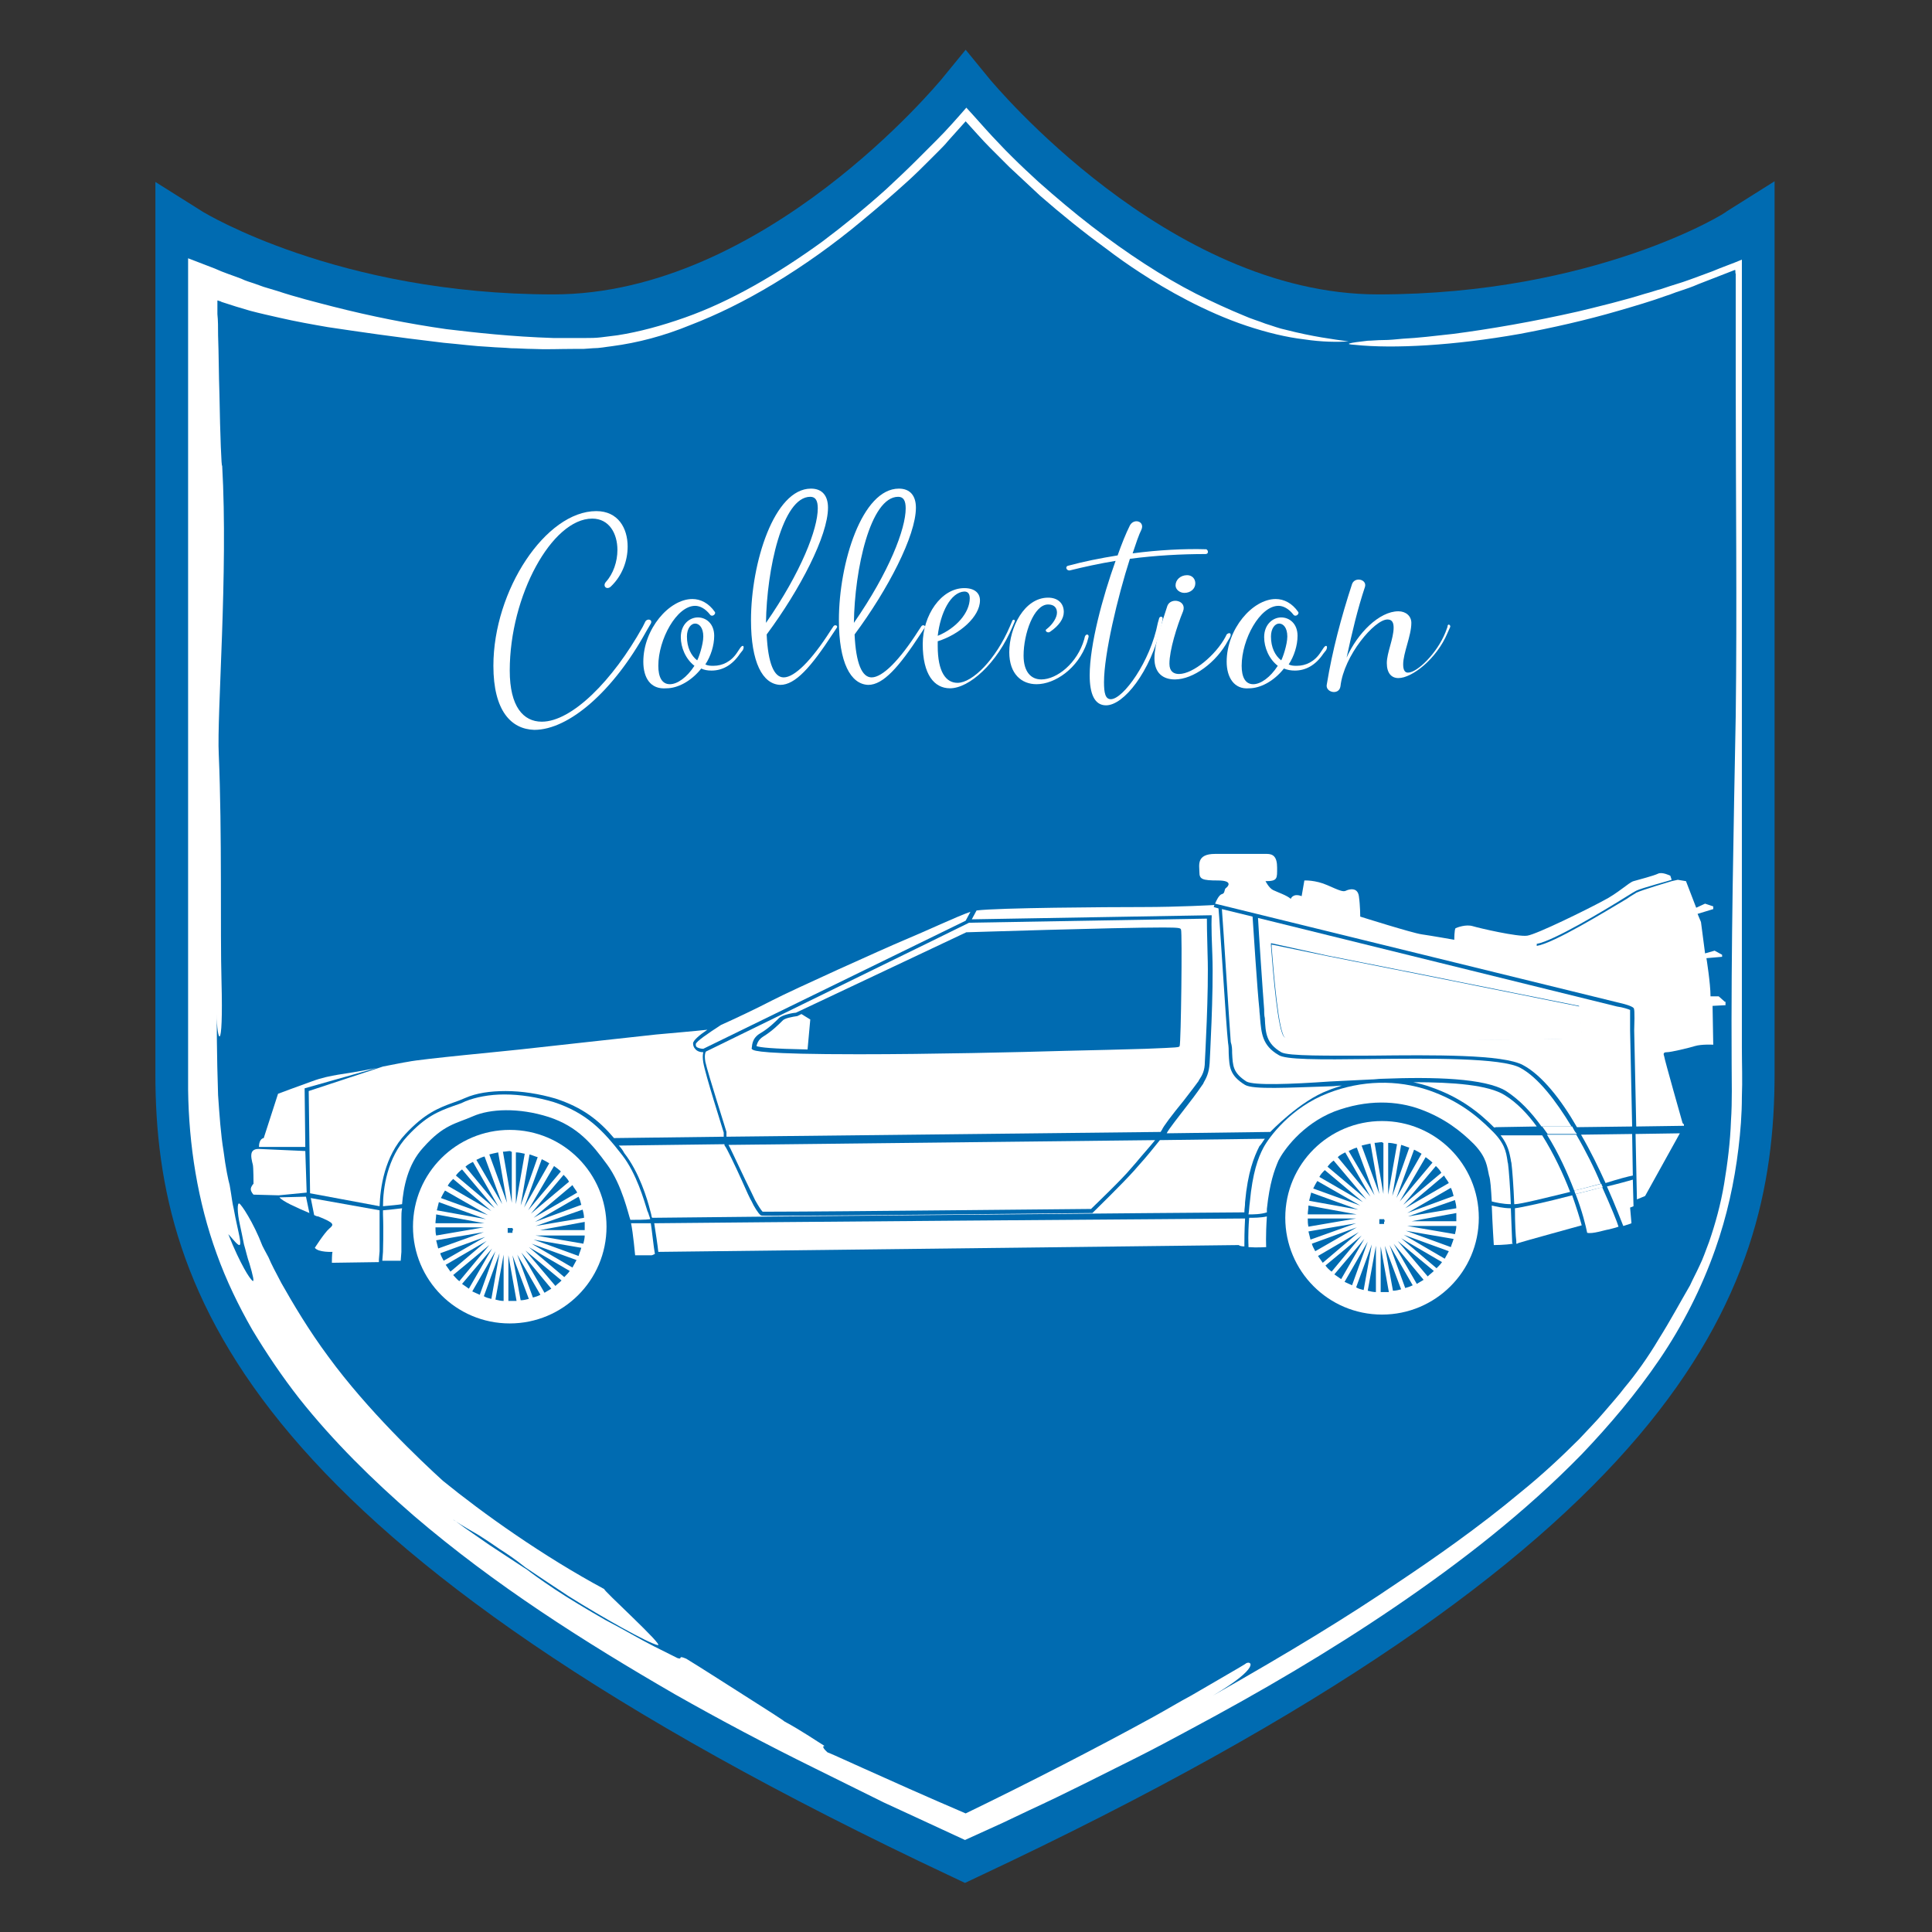 <?xml version="1.0" encoding="UTF-8"?>
<!-- Generator: Adobe Illustrator 27.8.1, SVG Export Plug-In . SVG Version: 6.00 Build 0)  -->
<svg xmlns="http://www.w3.org/2000/svg" xmlns:xlink="http://www.w3.org/1999/xlink" version="1.1" x="0px" y="0px" viewBox="0 0 283.5 283.5" style="enable-background:new 0 0 283.5 283.5;" xml:space="preserve">
<rect x="0" y="0" width="283.5" height="283.5" fill="#333333" stroke="none"/>
<style type="text/css">
	.st0{fill:#006BB1;}
	.st1{fill:none;}
	.st2{fill-rule:evenodd;clip-rule:evenodd;fill:#FFFFFF;}
	.st3{fill:#FFFFFF;}
	.st4{fill:none;stroke:#020203;stroke-width:3.937037e-02;stroke-miterlimit:22.926;}
	.st5{fill:none;stroke:#FFFFFF;stroke-width:0.18;stroke-miterlimit:22.926;}
</style>
<g id="Layer_2">
</g>
<g id="Layer_6">
	<g>
		<path class="st0" d="M202.2,43.2c-30.9,0-56.6-31.2-56.9-31.5l-3.6-4.4l-3.6,4.4c-0.3,0.3-25.9,31.5-56.9,31.5    c-31.6,0-51.2-12-51.4-12.1l-7-4.4v130.9c0,32.7,14.2,69.5,116.9,117.8l1.9,0.9l1.9-0.9c102.7-48.2,116.9-85.1,116.9-117.8V26.6    l-7,4.4C253.4,31.2,234,43.2,202.2,43.2z"></path>
	</g>
	<g>
		<g>
			<g>
				<path class="st1" d="M197.9,53.4c-28.7,0-56.2-31.2-56.2-31.2s-27.4,31.2-56.2,31.2c-29.4,0-54.3-10.1-54.3-10.1v115.2      c0,29.6,13.2,63,108.6,106.7l1.8,0.8l1.8-0.8C239,221.5,252.2,188,252.2,158.4V43.3C252.2,43.3,227.5,53.4,197.9,53.4z"></path>
				<g>
					<path class="st2" d="M198.8,50.6c5.7,0.6,14.6,0.1,24.2-1.6c4.8-0.9,9.7-2,14.5-3.4c2.4-0.7,4.8-1.4,7-2.2       c0.7-0.2,1.3-0.5,2-0.7c0.9-0.3,1.8-0.6,2.7-1c1.8-0.7,3.6-1.4,5.4-2.1c0.1,0.1,0,0.4,0.1,0.6l0,0.7c0,0.5,0,0.9,0,1.4       c0,0.9,0,1.9,0,2.8c0,1.7,0,3.4,0,5c0,2.2,0,4.2,0,6c0,16.2,0.2,33.2,0,48.9c-0.3,16.1-0.7,34.3-0.6,51.1       c0,2.5,0.1,5.4-0.1,8.4c-0.1,3-0.5,6.2-1,9.2c-0.5,3-1.3,5.9-2.2,8.5c-0.5,1.3-0.9,2.5-1.4,3.5c-0.5,1.1-1,2-1.4,2.9       c-1.4,2.4-2.9,5.2-4.6,7.9c-1.6,2.7-3.4,5.2-5,7.1c-0.9,1.2-2,2.4-3.1,3.7c-1.1,1.3-2.4,2.6-3.6,3.9c-2.6,2.6-5.5,5.3-8.6,7.8       c-6.1,5.1-12.7,9.7-18.1,13.3c-7.2,4.9-15.7,10.1-27,16.5c7.1-4.2,5.6-5.2,4.8-4.7c0.1,0-1.3,0.8-3.7,2.2       c-1.2,0.7-2.6,1.5-4.3,2.5c-1.7,0.9-3.5,2-5.5,3.1c-8,4.4-18.5,9.8-27.6,14.2c-11.9-5.1-21.2-9.5-20.2-8.9       c-0.7-0.6-0.9-1-0.5-1c-1-0.6-3.3-2.2-5.9-3.6c-0.2-0.2-2.7-1.8-5.7-3.7c-3-1.9-6.4-4.1-8.7-5.5c-1.4-0.6-0.4,0.2-1.3-0.1       c0,0-0.4-0.2-1-0.5c-0.6-0.3-1.4-0.7-2.4-1.2c-2-1-4.5-2.5-7.2-3.9c-2.6-1.5-5.3-3.1-7.4-4.5c-2.1-1.4-3.6-2.5-4.1-2.9       c-0.2-0.1-2.9-1.9-5.5-3.6c-1.3-0.9-2.6-1.8-3.6-2.5c-1-0.7-1.6-1.2-1.7-1.2c1.5,1,2.8,1.7,3.8,2.3c1.1,0.7,2,1.3,3,2       c1.1,0.7,2.3,1.5,3.8,2.7c1.6,1.1,3.6,2.4,6.3,4.2c5.1,3.2,11.7,6.9,13.1,7.2c1.2,0.3-8.4-8.4-7.8-8.2       c-9.1-4.9-17.8-11.1-23.7-15.9c-3.3-3-11.1-10.4-16.8-18.2c-2.9-3.9-5.2-7.8-6.9-10.8c-0.4-0.8-0.8-1.5-1.1-2.1       c-0.3-0.6-0.6-1.2-0.8-1.7c-0.5-0.9-0.8-1.5-0.9-1.7c-1.3-3.4-3.1-6.1-3.4-6.2c-0.3-0.1-0.3,1.3,0.1,3.1       c0.2,0.9,0.4,1.9,0.6,2.9c0.3,1,0.5,2,0.8,2.8c0.5,1.7,0.8,2.9,0.4,2.5c-0.2-0.2-0.6-0.7-1.2-1.8c-0.6-1.1-1.4-2.7-2.3-5       c0.4,0.4,1,1.2,1.4,1.5c0.4,0.3,0.5,0,0.1-1.8c0-0.1-0.4-1.7-0.7-3.4c-0.2-0.8-0.3-1.7-0.4-2.3c-0.1-0.7-0.2-1.1-0.2-1.2       c-0.2-0.7-0.6-2.6-0.9-5c-0.4-2.4-0.6-5.3-0.8-8.2c-0.2-5.8-0.2-11.4-0.2-11.9c0,3.9,1,6.4,0.7-4.9c-0.2-7.1,0.1-21.7-0.4-33.2       c-0.3-5.8,1.4-26.7,0.5-42.4c-0.1,0.6-0.3-4.5-0.4-10.4c-0.1-2.9-0.1-6-0.2-8.7c0-1.1,0-2.2-0.1-3.1c0-0.5,0-0.9,0-1.2       c0-0.2,0-0.4,0-0.5c0-0.1,0-0.2,0-0.2c0,0,0-0.1,0-0.1l0.1,0c0.2,0.1,0.4,0.1,0.5,0.2c1.5,0.5,2.8,0.9,4.2,1.3       c1.5,0.4,2.9,0.7,4.2,1c2.6,0.6,4.9,1,7.2,1.4c4.7,0.7,9.4,1.4,17,2.3c2.3,0.2,4.5,0.5,6.7,0.6c1.1,0.1,2.1,0.1,3.2,0.2       c1,0,2.1,0.1,3.1,0.1c2,0.1,4,0,6,0l1.5,0l1.4-0.1c1,0,1.9-0.2,2.8-0.3c3.8-0.5,7.6-1.5,11.5-3.1c3.9-1.5,8-3.5,12.3-6.1       c4.3-2.6,8.7-5.7,13-9.3c2.3-1.9,4.5-3.8,6.7-5.8c1.1-1,2.1-2,3.2-3.1l0.6-0.6l0.7-0.7c0.4-0.4,0.9-0.9,1.3-1.4l2.6-2.9       c1.2,1.3,2.4,2.7,3.6,3.9l0.9,0.9l0.8,0.8l1.1,1.1c1.5,1.4,3,2.8,4.5,4.2c3.1,2.7,6.3,5.3,9.6,7.7l0,0c1.7,1.3,3.4,2.5,5.1,3.6       c3.8,2.5,9.6,5.8,15.6,7.8c3,1,5.9,1.7,8.5,2c2.6,0.4,4.9,0.4,6.5,0.3c-2.2-0.3-5.3-0.7-9.2-1.7c-1-0.2-2-0.6-3-0.9       c-1-0.4-2.1-0.7-3.2-1.2c-2.2-0.9-4.6-2-7-3.2c-4.9-2.5-10.1-5.9-15.3-9.9c-2.6-2-5.2-4.2-7.8-6.5c-1.3-1.2-2.6-2.4-3.8-3.6       l-1.1-1.1l-1.9-2c-1.3-1.4-2.5-2.8-3.8-4.2c-1.4,1.6-2.8,3.2-4.3,4.7l-1.1,1.1l-0.9,0.9l-1.1,1.1c-1.4,1.4-2.9,2.8-4.4,4.2       c-3,2.7-6.2,5.3-9.4,7.7c-6.5,4.7-13.3,8.7-20.1,11.1c-3.4,1.2-6.7,2.1-9.9,2.6c-0.8,0.1-1.6,0.2-2.4,0.3       c-0.8,0.1-1.6,0.1-2.3,0.1c-1.6,0-3.2,0-4.7,0c-6.2-0.2-11.5-0.8-15.7-1.3c-5.6-0.8-11.1-1.9-16.6-3.3       c-2.7-0.7-5.5-1.4-8.2-2.3l-2-0.6l-1.4-0.5c-0.6-0.2-1.3-0.4-1.9-0.7c-1.3-0.5-2.6-0.9-3.9-1.5l-3.9-1.5l0,98.6l0,23.4       c0.1,8.1,1.4,16.4,4.2,24.1c1.4,3.9,3.2,7.6,5.2,11.1c2.1,3.5,4.4,6.9,6.9,10.1c5,6.3,10.8,12,16.8,17.2       c11.9,10.2,25,18.5,38.3,26.2c6.7,3.8,13.5,7.4,20.4,10.8c3.4,1.7,6.9,3.4,10.3,5.1l5.2,2.4l6.7,3.1l5.5-2.5l4-1.9       c2.6-1.2,5.3-2.5,7.9-3.8c2.6-1.3,5.2-2.6,7.8-3.9c2.6-1.3,5.2-2.7,7.8-4.1c10.3-5.5,20.4-11.4,30.1-18       c9.7-6.6,19.1-13.9,27.4-22.4c4.1-4.3,8-8.9,11.4-13.9c3.4-5,6.2-10.5,8.2-16.2c1.7-4.8,2.8-9.8,3.4-14.8       c0.3-2.5,0.5-5,0.5-7.5c0.1-2.5,0-4.9,0-7.3l0-28.8l0-57.6c0-4.5,0-15.8,0-29.2c-1.4,0.6-2.9,1.1-4.3,1.7       c-1.4,0.5-2.9,1.1-4.4,1.6c-0.6,0.2-1.3,0.4-1.9,0.6l-1.2,0.4c-0.8,0.2-1.6,0.5-2.4,0.7c-3.2,1-6.5,1.8-9.8,2.6       c-6.6,1.5-13,2.6-18.4,3.3c-2.7,0.3-5.2,0.6-7.3,0.7c-1.1,0.1-2,0.2-2.9,0.2c-0.9,0-1.7,0.1-2.3,0.1       C198,50.3,197.1,50.5,198.8,50.6z"></path>
				</g>
			</g>
		</g>
	</g>
</g>
<g id="Text">
	<g>
		<g>
			<path class="st3" d="M72.4,97.7c0-11.1,7.7-22.7,15.1-22.7c3.2,0,4.6,2.5,4.6,5.2c0,2.1-0.8,4.3-2.5,5.9     c-0.6,0.5-1.2-0.1-0.7-0.7c1.1-1.2,1.7-3,1.7-4.7c0-2.4-1.2-4.6-3.7-4.6c-5.9,0-12.1,11.3-12.1,22.3c0,5.3,2,7.5,4.7,7.5     c4.4,0,10.4-6,14.8-13.9l0.4-0.8c0.3-0.5,1.1-0.3,0.8,0.3l-0.7,1.2c-4.8,8.7-11.3,14.4-16.4,14.4C75,107,72.4,104.3,72.4,97.7z"></path>
			<path class="st3" d="M94.4,97.1c0-4.8,3.8-9.2,7.2-9.2c1.2,0,2.4,0.6,3.3,1.9c0.2,0.3-0.4,0.8-0.7,0.4c-0.7-0.9-1.5-1.3-2.2-1.3     c-2.7,0-5.4,4.9-5.4,8.8c0,1.6,0.5,2.7,1.7,2.7c1.1,0,2.5-1,3.6-2.7c-1.3-1-2-2.7-2-4.2c0-1.9,1.3-2.9,2.5-2.9     c1.2,0,2.4,0.9,2.4,2.7c0,1.4-0.5,3-1.3,4.2c0.4,0.2,0.8,0.2,1.2,0.2c1.3,0,2.6-0.6,3.5-2l0.4-0.6c0.4-0.6,0.7-0.3,0.4,0.3     l-0.4,0.5c-1.2,1.8-2.7,2.5-4.2,2.5c-0.6,0-1.1-0.1-1.5-0.3c-1.5,1.9-3.5,2.9-5.1,2.9C95.4,101.2,94.4,99.4,94.4,97.1z      M103.2,93.4c0-1.3-0.6-1.9-1.2-1.9c-0.6,0-1.2,0.7-1.2,1.9c0,1.6,0.6,2.8,1.5,3.5C102.5,96.6,103.2,94.6,103.2,93.4z"></path>
			<path class="st3" d="M110.2,91c0-8.4,3.4-19.3,8.8-19.3c1.7,0,2.5,1.1,2.5,2.8c0,4.1-4.1,12-9,18.6c0.2,4.3,1.1,6.3,2.5,6.3     c1.6,0,4.1-2.5,6.9-6.9l0.4-0.6c0.2-0.3,0.7-0.1,0.5,0.2l-0.6,0.9c-3.2,4.9-5.5,7.5-7.7,7.5C111.9,100.4,110.2,97.2,110.2,91z      M120,74.6c0-1.1-0.3-1.7-1.1-1.7c-4.1,0-6.4,10.7-6.5,18.5C117.6,83.9,120,77.6,120,74.6z"></path>
			<path class="st3" d="M123.1,91c0-8.4,3.4-19.3,8.8-19.3c1.7,0,2.5,1.1,2.5,2.8c0,4.1-4.1,12-9,18.6c0.2,4.3,1.1,6.3,2.5,6.3     c1.6,0,4.1-2.5,6.9-6.9l0.4-0.6c0.2-0.3,0.7-0.1,0.5,0.2l-0.6,0.9c-3.2,4.9-5.5,7.5-7.7,7.5C124.8,100.4,123.1,97.2,123.1,91z      M132.9,74.6c0-1.1-0.3-1.7-1.1-1.7c-4.1,0-6.4,10.7-6.5,18.5C130.5,83.9,132.9,77.6,132.9,74.6z"></path>
			<path class="st3" d="M148.9,91.2l-0.3,0.7c-2.3,5.5-6.4,9.1-9.2,9.1c-2.3,0-4-2-4-6.5c0-4.2,2.7-8.2,6.1-8.2     c1.6,0,2.3,0.8,2.3,1.8c0,2.4-3,5-6.2,6v0.7c0,3.8,1.2,5.4,2.9,5.4c2.2,0,5.6-3.4,7.7-8.3l0.3-0.7     C148.6,90.8,149,90.9,148.9,91.2z M137.6,93.3c2.7-1.1,4.7-3.4,4.7-5.5c0-0.6-0.2-1-0.8-1C139.5,86.9,138,89.9,137.6,93.3z"></path>
			<path class="st3" d="M148.1,95.7c0-3.6,2.2-8,5.7-8c1.4,0,2.3,0.8,2.3,2.1c0,1-0.7,2-2,2.9c-0.4,0.3-0.9-0.2-0.5-0.4     c0.9-0.7,1.5-1.7,1.5-2.4c0-0.7-0.4-1.2-1.3-1.2c-2.1,0-3.6,4.3-3.6,7.5c0,2.4,1.1,3.5,2.6,3.5c2.3,0,5.3-2.4,6.3-5.9l0.1-0.4     c0.2-0.5,0.7-0.3,0.5,0.2l-0.2,0.7c-1.3,3.8-4.7,6.1-7.4,6.1C149.9,100.4,148.1,98.9,148.1,95.7z"></path>
			<path class="st3" d="M176.9,81.3c-3.5,0-7.3,0.2-11.1,0.7c-1.8,5.6-3.8,14-3.8,18.1c0,1.6,0.2,2.5,1,2.5c1.8,0,5.8-5.5,6.9-11.2     l0.2-0.7c0.1-0.3,0.6-0.3,0.5,0.2l-0.2,1c-1.6,6.7-5.5,11.6-8.1,11.6c-1.7,0-2.4-1.7-2.4-4.4c0-4.5,1.9-11.5,3.8-16.8     c-2.4,0.4-4.7,0.9-6.7,1.4c-0.5,0.1-0.8-0.6-0.2-0.7c2.2-0.6,4.7-1.1,7.2-1.5c0.6-1.7,1.2-3.2,1.8-4.4c0.6-1.1,2.2-0.6,1.7,0.6     c-0.4,0.8-0.8,2-1.3,3.5c3.8-0.5,7.6-0.7,10.8-0.6C177.3,80.7,177.4,81.3,176.9,81.3z"></path>
			<path class="st3" d="M180.5,93.5l-0.3,0.5c-1.7,3.2-5.1,5.7-7.8,5.7c-1.7,0-3-0.9-3-3.1c0-2.1,1-4.9,1.9-7.7     c0.5-1.3,2.9-0.8,2.3,0.8c-0.9,2.2-2,5.7-2,7.7c0,1.1,0.6,1.5,1.4,1.5c2.1,0,5.4-2.8,6.8-5.4l0.2-0.4     C180.3,92.8,180.8,92.8,180.5,93.5z M172.5,85.9c0-0.8,0.7-1.5,1.7-1.5c0.7,0,1.2,0.5,1.2,1.2c0,0.8-0.7,1.4-1.6,1.4     C173.1,87,172.5,86.5,172.5,85.9z"></path>
			<path class="st3" d="M180,97.1c0-4.8,3.8-9.2,7.2-9.2c1.2,0,2.4,0.6,3.3,1.9c0.2,0.3-0.4,0.8-0.7,0.4c-0.7-0.9-1.5-1.3-2.2-1.3     c-2.7,0-5.4,4.9-5.4,8.8c0,1.6,0.5,2.7,1.7,2.7c1.1,0,2.5-1,3.6-2.7c-1.3-1-2-2.7-2-4.2c0-1.9,1.3-2.9,2.5-2.9     c1.2,0,2.4,0.9,2.4,2.7c0,1.4-0.5,3-1.3,4.2c0.4,0.2,0.8,0.2,1.2,0.2c1.3,0,2.6-0.6,3.5-2l0.4-0.6c0.4-0.6,0.7-0.3,0.4,0.3     l-0.4,0.5c-1.2,1.8-2.7,2.5-4.2,2.5c-0.6,0-1.1-0.1-1.6-0.3c-1.5,1.9-3.5,2.9-5.1,2.9C181.1,101.2,180,99.4,180,97.1z      M188.9,93.4c0-1.3-0.6-1.9-1.2-1.9c-0.6,0-1.2,0.7-1.2,1.9c0,1.6,0.6,2.8,1.5,3.5C188.2,96.6,188.9,94.6,188.9,93.4z"></path>
			<path class="st3" d="M212.8,92l-0.4,0.9c-1.6,3.8-5.2,6.6-7.2,6.6c-1,0-1.7-0.7-1.7-2.2c0-1.5,1-3.6,1-5.2c0-0.7-0.2-1.2-0.9-1.2     c-1.9,0-6.4,5.3-6.9,9.8c-0.2,1.4-2.3,0.9-2-0.3c0.8-4.9,2.1-9.8,3.7-14.7c0.4-1.1,2.2-0.7,1.9,0.4c-1.1,3.3-1.9,6.7-2.7,10.4     c1.6-3.6,4.8-6.8,7.6-6.8c1.1,0,1.9,0.7,1.9,1.7c0,1.9-1.2,4.4-1.2,6.1c0,0.9,0.3,1.2,0.7,1.2c1.4,0,4.3-2.9,5.5-5.9l0.3-0.8     C212.4,91.4,212.9,91.7,212.8,92z"></path>
		</g>
	</g>
	<g>
		<path class="st3" d="M185.6,167.1l-15.4,0.2c-0.8,1-2,2.5-3.1,3.7l-0.7,0.8c-1.6,1.8-5.9,6-6,6.1l-0.1,0.1l-0.1,0    c-0.4,0-38.2,0.4-46.7,0.4c0,0,0,0,0,0c-1.8,0-1.8,0-1.9-0.1c-0.3-0.2-1-1.3-1.3-2c-0.2-0.3-0.8-1.6-1.5-3.2    c-0.9-2-2.2-4.7-2.4-4.9c-0.1-0.1-0.1-0.2-0.1-0.3l-15.5,0.2c0.3,0.3,0.6,0.7,0.8,1.1c2.2,2.8,3.4,6.8,3.8,8.4    c0.1,0.4,0.2,0.7,0.2,0.8c0,0.1,0,0.1,0.1,0.3c7.3-0.1,83.1-0.8,86.9-0.8c0-0.6,0.1-0.8,0.1-1.5c0.4-4.4,1.3-6.6,2.1-8.2    C185.1,167.9,185.3,167.5,185.6,167.1z"></path>
		<path class="st3" d="M45.3,160.1l0.2,15l10.2,1.9c0.1-2.7,0.7-7.3,3.8-10.6c2.8-3,4.8-3.8,7-4.6c0.6-0.2,1.1-0.4,1.8-0.7    c1.6-0.7,3.6-1,5.9-1c2.4,0,4.9,0.4,7.3,1.1c4,1.3,6.4,3.2,8.6,5.8l16.1-0.2c0-0.3,0-0.5,0-0.6c-0.2-0.7-2.7-8.5-3-10.3    c-0.1-0.6-0.1-1.1,0-1.5c-0.4,0-0.9-0.1-1.2-0.5c-0.2-0.2-0.3-0.5-0.3-0.8c0-0.4,0.9-1.2,2.1-2c-1.8,0.2-5.3,0.5-7.5,0.7    c-2.7,0.3-18.3,2-20,2.2c-1.7,0.2-14.6,1.4-16.4,1.8c-0.7,0.1-2.1,0.4-3.7,0.7L45.3,160.1z"></path>
		<path class="st3" d="M118.9,149.6l-1.3-0.8l-0.6,0.3l0,0c-0.7,0.1-1.9,0.3-2.2,0.7c-0.5,0.5-1.5,1.5-2.8,2.3    c-0.8,0.5-0.9,1.1-1,1.4c0.5,0.2,2.3,0.4,7.5,0.5L118.9,149.6z"></path>
		<path class="st3" d="M110.8,176.1c0.5,0.9,0.9,1.5,1.1,1.7c0.1,0,0.5,0,1.6,0c8.3,0,44.3-0.4,46.6-0.4c0.6-0.6,4.5-4.3,5.9-6    l0.7-0.8c0.9-1.1,2-2.3,2.8-3.3l-62.6,0.7c0.2,0.3,1.1,2.3,2.4,5C110,174.4,110.7,175.9,110.8,176.1z"></path>
		<path class="st3" d="M106.6,166.1L106.6,166.1c0,0.3,0,0.5,0,0.7l63.7-0.7c0.1-0.1,0.1-0.2,0.2-0.3c0.2-0.5,1.4-2.1,3.2-4.3    c1-1.3,2-2.6,2.2-2.9c0-0.1,0.1-0.2,0.1-0.2c0.4-0.6,0.8-1.3,0.8-2.6c0-0.1,0.6-10.4,0.4-15.7c-0.1-3.4-0.1-4.8-0.1-5.3l-34.9,0.6    l-0.2,0.1c0,0,0,0,0,0l-5.9,2.9l-32.5,15.9h0c0,0-0.3,0.3-0.1,1.5C103.9,157.6,106.6,166,106.6,166.1z M111.6,151.6    c1.2-0.7,2.2-1.7,2.7-2.2c0.5-0.5,2.2-0.8,2.5-0.8l25-11.8l0.1,0c0.2,0,21.6-0.7,28.8-0.7c2.5,0,2.5,0.1,2.6,0.3    c0.2,0.4,0,16.7-0.2,17.1c-0.1,0.2-0.1,0.2-5,0.4c-3.2,0.1-7.4,0.2-11.8,0.3c-6.7,0.2-19.7,0.5-30.3,0.5    c-14.3,0-15.3-0.5-15.6-0.7l-0.1-0.1l0-0.1C110.4,153.6,110.2,152.4,111.6,151.6z"></path>
		<path class="st3" d="M207,150.3c1.1,0,1.7-0.1,1.8-0.2c0-0.6-0.3-4.2-0.5-6.6l-3.9-0.8l-0.7-0.1c0,3.3,0.2,7,0.6,7.4    C204.6,150.1,205.8,150.3,207,150.3z"></path>
		<path class="st3" d="M197.5,149.9c1.3,0,2.7-0.1,3.1-0.2c0.1-0.7-0.1-4.4-0.3-7.8l-4.9-1c0,3.3,0.2,8.3,0.4,8.9    C195.8,149.8,196.1,149.9,197.5,149.9z"></path>
		<path class="st3" d="M192.3,149.4c0-1-0.4-6-0.7-9.3l-4.5-0.9c0.3,3.8,0.7,7.6,1.1,10.1C190,149.4,191.8,149.4,192.3,149.4z"></path>
		<path class="st3" d="M192.8,149.8c-0.1,0.1-0.2,0.2-1.6,0.2c-0.6,0-1.5,0-2.8-0.1c0.2,1.1,0.4,1.8,0.5,1.9    c0.3,0.1,2.2,0.3,15.6,0.3c11.4,0,24.8-0.2,27-0.3l-0.3-3.7l-22.3-4.5c0.2,1.9,0.6,6.2,0.5,6.7c0,0.2-0.1,0.5-2.4,0.5    c-0.8,0-2.4-0.1-3-0.4c-0.8-0.4-0.9-5.1-0.8-8l-2.4-0.5c0.6,7.9,0.3,8.1,0.1,8.2c-0.3,0.2-2.5,0.3-3.5,0.3c-2,0-2.2-0.3-2.3-0.4    c-0.3-0.5-0.4-6.5-0.5-9.3l-2.5-0.5C193.1,149.5,192.9,149.7,192.8,149.8z"></path>
		<path class="st3" d="M218.9,176.3c0.4,0.1,1.6,0.4,2.8,0.4c-0.1-2.5-0.3-5.1-0.4-5.8c0-0.2-0.1-0.4-0.1-0.6    c-0.2-1.3-0.4-2.6-2.4-4.5c-2.1-2.1-4.8-4.3-9.1-5.8c-4.7-1.6-9.9-1.5-14.8,0.4c-5.5,2.1-8.7,6.5-9.5,8c-0.8,1.5-1.6,3.7-2,8    c-0.1,0.7-0.1,1.3-0.2,1.8c0.7,0,1.8,0,2.7-0.3c0-0.2,0-0.4,0-0.5c0.4-3.8,1.1-5.7,1.7-7.1c0.7-1.4,3.4-5.3,8.2-7.2    c4.8-1.8,9.2-1.6,12.7-0.3s5.9,3.2,7.8,5.1c1.9,2,1.9,3.3,2.2,4.6C218.7,173,218.8,174.5,218.9,176.3z"></path>
		<path class="st3" d="M182.6,182.5c0-0.5,0-1.8,0.1-3.7c-2.6,0-79,0.6-86.7,0.7c0.2,1.3,0.5,3.2,0.6,4.2c0,0,0,0,0,0l85.2-1    c0,0.1,0.4,0.2,0.8,0.2L182.6,182.5z"></path>
		<path class="st3" d="M185.9,178.5c-0.9,0.2-2,0.2-2.6,0.2c-0.2,2.6-0.1,3.9-0.1,4l0,0.3l0,0c1.2,0.1,2.6,0,2.6,0    S185.7,181.5,185.9,178.5z"></path>
		<path class="st3" d="M221.9,182.4c0,0-0.1-2.5-0.2-5.1c-1.2,0-2.3-0.3-2.8-0.4c0.1,2.8,0.3,5.8,0.3,5.8s1.7,0,2.8-0.2L221.9,182.4    z"></path>
		<polygon class="st3" points="240,166.4 240.2,176 241.4,175.5 246.5,166.3 246.6,166.3   "></polygon>
		<path class="st3" d="M95.4,178.9c0-0.2-0.1-0.3-0.1-0.4c-0.1-0.2-0.1-0.4-0.3-0.8c-0.5-1.6-1.6-5.5-3.7-8.2    c-2.8-3.6-5.2-6.2-10.1-7.8c-2.4-0.7-4.8-1.1-7.2-1.1c-2.2,0-4.2,0.4-5.7,1c-0.6,0.3-1.2,0.5-1.8,0.7c-2.2,0.8-4,1.5-6.7,4.4    c-3,3.2-3.6,7.7-3.6,10.3c1.1-0.1,2.2-0.2,2.8-0.3c0.2-2.4,0.8-5.8,3.1-8.3c3-3.4,4.8-3.5,7.3-4.6c2.5-1.1,6.7-1.3,11.1,0.1    c4.3,1.4,6.4,4,8.6,7c2.2,3,3.1,7.3,3.4,8.1C93.2,179,94.8,179,95.4,178.9z"></path>
		<path class="st3" d="M59,177.3c-0.7,0.1-1.8,0.2-2.8,0.3c0,0.2,0,0.4,0,0.6c0.1,2.4,0,5.5,0,5.5l-0.1,1.3l2.7,0l0.1-1.3    c0,0,0-2.8,0-4.9C58.9,178.3,58.9,177.8,59,177.3z"></path>
		<path class="st3" d="M95.5,179.5C95.4,179.5,95.4,179.5,95.5,179.5c-0.3,0-0.8,0-1.3,0c-0.6,0-1.2,0-1.6,0    c0.3,1.4,0.6,4.7,0.6,4.7s2.1,0,2.4,0c0.1,0,0.3-0.1,0.5-0.2C95.9,182.9,95.7,180.8,95.5,179.5z"></path>
		<path class="st3" d="M55.6,184.8l0.1-1.2c0,0,0-3.1,0-5.4c0-0.2,0-0.4,0-0.6l-10.1-1.8l0.5,2.5c0.2,0.1,0.4,0.2,0.6,0.2    c2.5,1,2.3,1.2,1.6,1.8c-0.7,0.6-2.1,2.8-2.1,2.8c0.5,0.7,2.6,0.6,2.6,0.6c-0.1,0.1-0.1,1.6-0.1,1.6l6.9-0.1L55.6,184.8z"></path>
		<path class="st3" d="M74.8,165.8c-7.8,0-14.2,6.3-14.2,14.2c0,7.8,6.3,14.2,14.2,14.2c7.8,0,14.2-6.3,14.2-14.2    C89,172.2,82.7,165.8,74.8,165.8z M75.3,180.5L75.3,180.5L75.3,180.5L75.3,180.5l-0.1,0.1l0,0l0,0.1l0,0l0,0.1l0,0l0,0.1l0,0l0,0    l0,0l0,0l0,0l-0.1,0l0,0l-0.1,0l0,0l-0.1,0v0h-0.1l0,0l-0.1,0l0,0l-0.1,0l0,0l-0.1,0l0,0l0,0l0,0l0,0l0,0l0-0.1l0,0l0-0.1l0,0    l0-0.1h0v-0.1l0,0l0-0.1l0,0l0-0.1l0,0l0-0.1l0,0l0,0l0,0l0,0l0,0l0.1,0l0,0l0.1,0l0,0l0.1,0v0h0.1l0,0l0.1,0l0,0l0.1,0l0,0l0.1,0    l0,0l0,0l0,0l0,0l0,0L75.3,180.5L75.3,180.5L75.3,180.5z M66.5,187.1l5.3-4.4l-4.4,5.3C67,187.7,66.8,187.4,66.5,187.1z     M67.8,171.6l4.8,5.7l-5.7-4.8C67.1,172.2,67.4,171.9,67.8,171.6z M73.7,176.7l-3.8-6.5c0.4-0.2,0.8-0.4,1.2-0.5L73.7,176.7z     M71.8,169.4c0.4-0.1,0.8-0.2,1.3-0.3l1.3,7.4L71.8,169.4z M73.1,177l-4.8-5.8c0.3-0.3,0.7-0.5,1.1-0.7L73.1,177z M72.1,177.7    l-6.4-3.7c0.2-0.4,0.5-0.7,0.8-1L72.1,177.7z M71.6,178.3l-6.9-2.5c0.2-0.4,0.4-0.8,0.6-1.1L71.6,178.3z M71.3,178.9l-7.2-1.3    c0.1-0.4,0.2-0.8,0.3-1.2L71.3,178.9z M71.1,179.5h-7.2c0-0.4,0.1-0.8,0.1-1.3L71.1,179.5z M71,180.1l-7,1.2    c-0.1-0.4-0.1-0.8-0.1-1.2H71z M71,180.8l-6.7,2.4c-0.1-0.4-0.2-0.8-0.3-1.2L71,180.8z M71.2,181.5l-6.1,3.5    c-0.2-0.4-0.4-0.7-0.5-1.1L71.2,181.5z M71.4,182.1l-5.3,4.5c-0.2-0.3-0.5-0.7-0.7-1L71.4,182.1z M72.2,183.2l-3.4,5.9    c-0.3-0.2-0.7-0.5-1-0.7L72.2,183.2z M72.7,183.6l-2.3,6.4c-0.4-0.2-0.7-0.3-1.1-0.5L72.7,183.6z M73.3,183.9l-1.2,6.7    c-0.4-0.1-0.8-0.2-1.1-0.4L73.3,183.9z M73.9,184.1l0,6.8c-0.4,0-0.8-0.1-1.2-0.2L73.9,184.1z M78.5,179.3l6.4-3.7    c0.2,0.4,0.3,0.8,0.4,1.2L78.5,179.3z M85.5,177.5c0.1,0.4,0.2,0.8,0.2,1.2l-7.1,1.2L85.5,177.5z M78.3,178.7l5.7-4.8    c0.2,0.4,0.5,0.7,0.7,1.1L78.3,178.7z M77.9,178.1l4.8-5.7c0.3,0.3,0.6,0.6,0.8,1L77.9,178.1z M77.5,177.6l3.8-6.5    c0.4,0.3,0.7,0.5,1,0.8L77.5,177.6z M76.9,177.2l2.6-7.1c0.4,0.2,0.8,0.4,1.1,0.6L76.9,177.2z M76.4,176.9l1.3-7.5    c0.4,0.1,0.8,0.3,1.2,0.4L76.4,176.9z M75.7,176.7v-7.6c0.4,0,0.9,0.1,1.3,0.2L75.7,176.7z M77.6,190.6c-0.4,0.1-0.8,0.2-1.2,0.2    l-1.2-6.6L77.6,190.6z M75.9,184.1l3.4,5.9c-0.4,0.2-0.7,0.3-1.1,0.4L75.9,184.1z M76.5,183.8l4.4,5.3c-0.3,0.2-0.7,0.4-1,0.6    L76.5,183.8z M77.1,183.5l5.3,4.4c-0.3,0.3-0.6,0.5-0.9,0.8L77.1,183.5z M77.6,183l6,3.5c-0.2,0.3-0.5,0.6-0.8,0.9L77.6,183z     M78,182.5l6.6,2.4c-0.2,0.4-0.4,0.7-0.6,1.1L78,182.5z M78.3,181.9l7,1.2c-0.1,0.4-0.3,0.8-0.4,1.2L78.3,181.9z M78.6,181.3h7.2    c0,0.4-0.1,0.8-0.2,1.2L78.6,181.3z M78.7,180.6l7.1-1.3c0,0.2,0,0.4,0,0.6c0,0.2,0,0.4,0,0.6H78.7z M75.1,169v7.5l-1.3-7.5    c0.4,0,0.7-0.1,1.1-0.1C74.9,169,75,169,75.1,169z M74.6,190.9v-6.7l1.2,6.7c-0.3,0-0.6,0-0.9,0C74.8,190.9,74.7,190.9,74.6,190.9    z"></path>
		<path class="st3" d="M202.8,164.5c-7.8,0-14.2,6.3-14.2,14.2c0,7.8,6.3,14.2,14.2,14.2c7.8,0,14.2-6.3,14.2-14.2    C217,170.8,210.6,164.5,202.8,164.5z M203.2,179.2L203.2,179.2L203.2,179.2L203.2,179.2l-0.1,0.1l0,0l0,0.1l0,0l0,0.1l0,0l0,0.1    l0,0l0,0l0,0l0,0l0,0l-0.1,0l0,0l-0.1,0l0,0l-0.1,0v0h-0.1l0,0l-0.1,0l0,0l-0.1,0l0,0l-0.1,0l0,0l0,0l0,0l0,0l0,0l0-0.1l0,0l0-0.1    l0,0l0-0.1h0v-0.1l0,0l0-0.1l0,0l0-0.1l0,0l0-0.1l0,0l0,0l0,0l0,0l0,0l0.1,0l0,0l0.1,0l0,0l0.1,0v0h0.1l0,0l0.1,0l0,0l0.1,0l0,0    l0.1,0l0,0l0,0l0,0l0,0l0,0L203.2,179.2L203.2,179.2L203.2,179.2z M194.5,185.7l5.3-4.4l-4.4,5.3C195,186.3,194.7,186,194.5,185.7    z M195.7,170.3l4.8,5.7l-5.7-4.8C195.1,170.8,195.4,170.5,195.7,170.3z M201.7,175.4l-3.8-6.5c0.4-0.2,0.8-0.4,1.2-0.5    L201.7,175.4z M199.8,168.1c0.4-0.1,0.8-0.2,1.3-0.3l1.3,7.4L199.8,168.1z M201.1,175.6l-4.8-5.8c0.3-0.3,0.7-0.5,1.1-0.7    L201.1,175.6z M200,176.4l-6.4-3.7c0.2-0.4,0.5-0.7,0.8-1L200,176.4z M199.6,176.9l-6.9-2.5c0.2-0.4,0.4-0.8,0.6-1.1L199.6,176.9z     M199.3,177.5l-7.2-1.3c0.1-0.4,0.2-0.8,0.3-1.2L199.3,177.5z M199.1,178.2h-7.2c0-0.4,0.1-0.8,0.1-1.3L199.1,178.2z M199,178.8    l-7,1.2c-0.1-0.4-0.1-0.8-0.1-1.2H199z M199,179.5l-6.7,2.4c-0.1-0.4-0.2-0.8-0.3-1.2L199,179.5z M199.1,180.1l-6.1,3.5    c-0.2-0.4-0.4-0.7-0.5-1.1L199.1,180.1z M199.4,180.8l-5.3,4.5c-0.2-0.3-0.5-0.7-0.7-1L199.4,180.8z M200.2,181.8l-3.4,5.9    c-0.3-0.2-0.7-0.5-1-0.7L200.2,181.8z M200.7,182.2l-2.3,6.4c-0.4-0.2-0.7-0.3-1.1-0.5L200.7,182.2z M201.3,182.6l-1.2,6.7    c-0.4-0.1-0.8-0.2-1.1-0.4L201.3,182.6z M201.9,182.8l0,6.8c-0.4,0-0.8-0.1-1.2-0.2L201.9,182.8z M206.5,178l6.4-3.7    c0.2,0.4,0.3,0.8,0.4,1.2L206.5,178z M213.5,176.1c0.1,0.4,0.2,0.8,0.2,1.2l-7.1,1.2L213.5,176.1z M206.2,177.3l5.7-4.8    c0.2,0.4,0.5,0.7,0.7,1.1L206.2,177.3z M205.9,176.8l4.8-5.7c0.3,0.3,0.6,0.6,0.8,1L205.9,176.8z M205.4,176.3l3.8-6.5    c0.4,0.3,0.7,0.5,1,0.8L205.4,176.3z M204.9,175.8l2.6-7.1c0.4,0.2,0.8,0.4,1.1,0.6L204.9,175.8z M204.3,175.5l1.3-7.5    c0.4,0.1,0.8,0.3,1.2,0.4L204.3,175.5z M203.7,175.3v-7.6c0.4,0,0.9,0.1,1.3,0.2L203.7,175.3z M205.6,189.2    c-0.4,0.1-0.8,0.2-1.2,0.2l-1.2-6.6L205.6,189.2z M203.9,182.7l3.4,5.9c-0.4,0.2-0.7,0.3-1.1,0.4L203.9,182.7z M204.5,182.5    l4.4,5.3c-0.3,0.2-0.7,0.4-1,0.6L204.5,182.5z M205.1,182.1l5.3,4.4c-0.3,0.3-0.6,0.5-0.9,0.8L205.1,182.1z M205.6,181.7l6,3.5    c-0.2,0.3-0.5,0.6-0.8,0.9L205.6,181.7z M206,181.2l6.6,2.4c-0.2,0.4-0.4,0.7-0.6,1.1L206,181.2z M206.3,180.6l7,1.2    c-0.1,0.4-0.3,0.8-0.4,1.2L206.3,180.6z M206.5,179.9h7.2c0,0.4-0.1,0.8-0.2,1.2L206.5,179.9z M206.6,179.3l7.1-1.3    c0,0.2,0,0.4,0,0.6c0,0.2,0,0.4,0,0.6H206.6z M203,167.7v7.5l-1.3-7.5c0.4,0,0.7-0.1,1.1-0.1C202.9,167.7,202.9,167.7,203,167.7z     M202.6,189.6v-6.7l1.2,6.7c-0.3,0-0.6,0-0.9,0C202.7,189.6,202.6,189.6,202.6,189.6z"></path>
		<path class="st3" d="M102.1,153.2c0,0.2,0,0.3,0.1,0.4c0.2,0.2,0.7,0.3,1,0.3l38.5-18.8l0.7-1.3c-1.8,0.6-6.7,2.9-9.6,4.1    c-3.1,1.3-16.4,7.3-19.5,8.9c-2.3,1.2-5.7,2.8-7.5,3.6C103.8,151.7,102.2,152.8,102.1,153.2z"></path>
		<path class="st3" d="M38.1,168.6l0-0.3C38.1,168.5,38.1,168.6,38.1,168.6z"></path>
		<path class="st3" d="M44.8,168.3l-0.1-8.6l10.6-3c-2.4,0.5-5,0.9-5.7,1c-1.1,0.2-2.3,0.4-3.9,1c-1.7,0.6-4.9,1.8-4.9,1.8l-2.1,6.5    c-0.6,0.1-0.7,0.9-0.7,1.3H44.8z"></path>
		<path class="st3" d="M44.9,175.6L44.9,175.6l-3.9,0.1c0.5,0.6,2.5,1.5,4.4,2.3L44.9,175.6L44.9,175.6z"></path>
		<path class="st3" d="M44.8,168.9l-6.7-0.3c0,0-0.8-0.1-1.1,0.4c-0.3,0.5,0,1.5,0.1,1.9s0.1,2.8,0.1,2.8s-0.4,0.4-0.4,0.8    c0,0.4,0.4,0.8,0.4,0.8l3.7,0.1l4.1-0.4L44.8,168.9z"></path>
		<path class="st3" d="M231,174.7c0.1,0.2,0.1,0.4,0.2,0.5c1.4-0.3,2.7-0.7,4-1c-0.1-0.2-0.2-0.3-0.2-0.5    C233.8,174,232.4,174.4,231,174.7z"></path>
		<path class="st3" d="M188.6,152.3c0.2,0.1,0.6,0.4,15.9,0.4c0,0,0,0,0,0c11.1,0,26.2-0.2,27.4-0.3l0.3,0l-0.4-4.7l-22.9-4.6v0    l-14.1-2.8v0l-8.2-1.7l0,0.4C186.9,142.7,187.6,151.7,188.6,152.3z"></path>
		<path class="st3" d="M202.9,158.4c-0.5,0-1.1,0-1.6,0.1C201.8,158.4,202.3,158.4,202.9,158.4z"></path>
		<path class="st3" d="M230.7,165.3l-4.4,0c0.3,0.4,0.5,0.7,0.8,1.1l4.3,0C231.1,166.1,230.9,165.7,230.7,165.3z"></path>
		<path class="st3" d="M239.6,172.5l-0.1-6.1l-7.5,0.1c1.4,2.4,2.6,4.9,3.6,7.1C237.5,173,239,172.6,239.6,172.5z"></path>
		<path class="st3" d="M231.3,166.5l-4.3,0c1.7,2.7,3,5.6,4,8.2c1.4-0.3,2.7-0.7,3.9-1C234,171.5,232.7,168.9,231.3,166.5z"></path>
		<path class="st3" d="M220.2,166.6c1.1,1.4,1.3,2.6,1.5,3.6c0,0.2,0.1,0.4,0.1,0.6c0.1,0.7,0.3,3.3,0.4,5.9c0,0,0,0,0.1,0    c0.8,0,4.4-0.9,8.1-1.8c-1-2.6-2.4-5.6-4.1-8.3L220.2,166.6z"></path>
		<path class="st3" d="M180.8,154.5c0.1,1.9,0.1,2.9,2.1,4.2c1.1,0.6,6.5,0.4,12.2,0c2-0.1,4-0.2,6.1-0.3c0.5,0,1.1-0.1,1.6-0.1    c7.6-0.3,15.1-0.1,18.2,1.8c2,1.3,3.7,3.1,5.2,5.2l4.4,0c-2.3-3.8-4.9-7.2-7.5-8.6c-2.7-1.5-13.3-1.4-21.9-1.3    c-7.8,0.1-12.6,0.1-13.6-0.6c-2.4-1.4-2.5-3.2-2.7-5.4c0-0.4-0.1-0.8-0.1-1.3c-0.3-2.7-0.9-12.1-1-13.6l-4.5-1.1    c0.2,2.5,1.1,16.9,1.3,19.5C180.8,153.5,180.8,154,180.8,154.5z"></path>
		<path class="st3" d="M185.6,149.4c0.1,2.2,0.2,3.7,2.4,5c1,0.6,7,0.5,13.3,0.5c9-0.1,19.3-0.2,22.2,1.4c2.8,1.5,5.6,5.1,7.9,9.1    l8.1-0.1l-0.3-14.1c0-1.3,0-2.7,0-3c-0.2-0.1-1.1-0.4-1.9-0.5l-52.7-13c0.1,2,0.7,10.9,0.9,13.4    C185.5,148.5,185.5,149,185.6,149.4z M194.7,140.2L194.7,140.2l14.1,2.8v0l22.9,4.6l0.4,4.7l-0.3,0c-1.1,0.2-16.2,0.3-27.4,0.3    c0,0,0,0,0,0c-15.3,0-15.7-0.3-15.9-0.4c-1-0.6-1.7-9.6-2-13.4l0-0.4L194.7,140.2z"></path>
		<path class="st3" d="M182.7,159.2c-2.3-1.4-2.3-2.7-2.4-4.6c0-0.5,0-1-0.1-1.6c-0.3-2.7-1.2-17.8-1.4-19.7l-0.7-0.2l0.1-0.3    c0,0-5.2,0.3-10.6,0.3c-5.1,0-21.1,0.1-24.3,0.5l-0.7,1.3l35.2-0.6l0,0.3c0,0-0.1,0.8,0.1,5.6c0.2,5.3-0.4,15.6-0.4,15.8    c-0.1,1.5-0.5,2.2-0.9,2.9c0,0.1-0.1,0.2-0.1,0.2c-0.2,0.3-1.1,1.6-2.2,3c-1.3,1.7-2.9,3.7-3.1,4.2c0,0,0,0,0,0l15.2-0.2    c0,0,4.4-4.6,8.5-6.1c0.7-0.3,1.4-0.5,2-0.7c-0.5,0-1.1,0.1-1.6,0.1C188.9,159.6,183.9,159.9,182.7,159.2z"></path>
		<path class="st3" d="M220.8,160.7c-2.4-1.5-7.5-1.9-13.4-1.9c0.8,0.2,1.7,0.4,2.5,0.7c4.4,1.5,7.2,3.8,9.3,5.9    c0.1,0.1,0.3,0,0.3,0l6-0.1C224.2,163.5,222.6,161.8,220.8,160.7z"></path>
		<path class="st3" d="M222.3,177.3C222.3,177.3,222.3,177.3,222.3,177.3c0,2.1,0.1,4.1,0.2,4.8l0,0.4c0.1,0,0.2,0,0.3-0.1    c0.6-0.2,9.3-2.6,9.3-2.6s0,0,0,0c-0.3-1.1-0.8-2.7-1.4-4.4C226.9,176.4,223.2,177.2,222.3,177.3z"></path>
		<path class="st3" d="M231.2,175.2c1,2.6,1.5,4.7,1.7,5.7c0.8,0.2,2.5-0.4,3.2-0.5c0.3-0.1,0.9-0.2,1.4-0.4    c-0.2-0.7-1.1-2.9-2.4-5.8C234,174.5,232.6,174.9,231.2,175.2z"></path>
		<path class="st3" d="M239.2,177.2l0.5-0.2l-0.1-3.9c-0.7,0.2-2.1,0.6-3.8,1c1.3,2.9,2.1,5.1,2.4,5.8c0.7-0.2,1.2-0.4,1.2-0.4    L239.2,177.2z"></path>
		<path class="st3" d="M253.1,147l-0.9-0.8l-1.2,0c0-1.9-0.6-5.6-0.6-5.6l2.3-0.2v-0.3l-1.1-0.6l-1.4,0.4l-0.6-4.6l-0.5-1.2l2.3-0.7    v-0.4l-1.2-0.4l-1.3,0.6l-1.5-3.9l-1.2-0.2l-0.9,0.2c0,0-4.4,1.3-5.2,1.7c-0.1,0.1-0.7,0.4-1.4,0.9c-3.2,1.9-10.7,6.5-13.2,6.9    l0-0.3c2.4-0.4,9.9-4.9,13.1-6.9c0.8-0.5,1.3-0.8,1.5-0.9c0.8-0.4,5-1.5,5.2-1.6l-0.2-0.6c0,0-1.2-0.6-1.8-0.3    c-0.6,0.3-2.9,0.9-3.6,1.1c-0.7,0.2-2.3,1.8-4.5,2.9c-2.2,1.2-9.7,4.9-11.1,5.1s-7-1.1-8-1.4c-1-0.3-2.3,0.2-2.5,0.3    c-0.2,0.1-0.2,1.7-0.2,1.7s-3.4-0.6-4.8-0.8c-1.4-0.2-9-2.6-9-2.6s0-1.6-0.2-3c-0.2-1.4-1.5-1-1.9-0.8c-0.4,0.2-0.9,0-2.7-0.8    c-1.8-0.8-3.4-0.7-3.4-0.7l-0.4,2.3c-1.3-0.5-1.6,0.4-1.6,0.4c-0.5-0.5-2-1-2.6-1.3c-0.6-0.3-1.1-1.3-1.1-1.3c1.8,0,1.7-0.4,1.7-2    c0-1.6-0.6-2-1.5-2c-0.9,0-4.8,0-7.6,0S176,127,176,128c0,1,0.4,1.2,2.7,1.2s1.5,0.9,1.2,1.1c-0.3,0.2-0.1,0.8-0.6,0.9    c-0.4,0.1-0.8,0.9-1,1.4l59.1,14.5c0.9,0.2,2,0.5,2.3,0.8c0.1,0.1,0.2,0.3,0.1,3.3l0.3,14.1l7-0.1l0-0.2l-0.2-0.2    c0,0-2.7-9.5-2.7-9.8c-0.1-0.3-0.2-0.6,0.4-0.6s3.1-0.6,4.1-0.9c1-0.3,2.7-0.2,2.7-0.2l-0.1-5.7l1.9-0.1V147z"></path>
	</g>
</g>
</svg>
